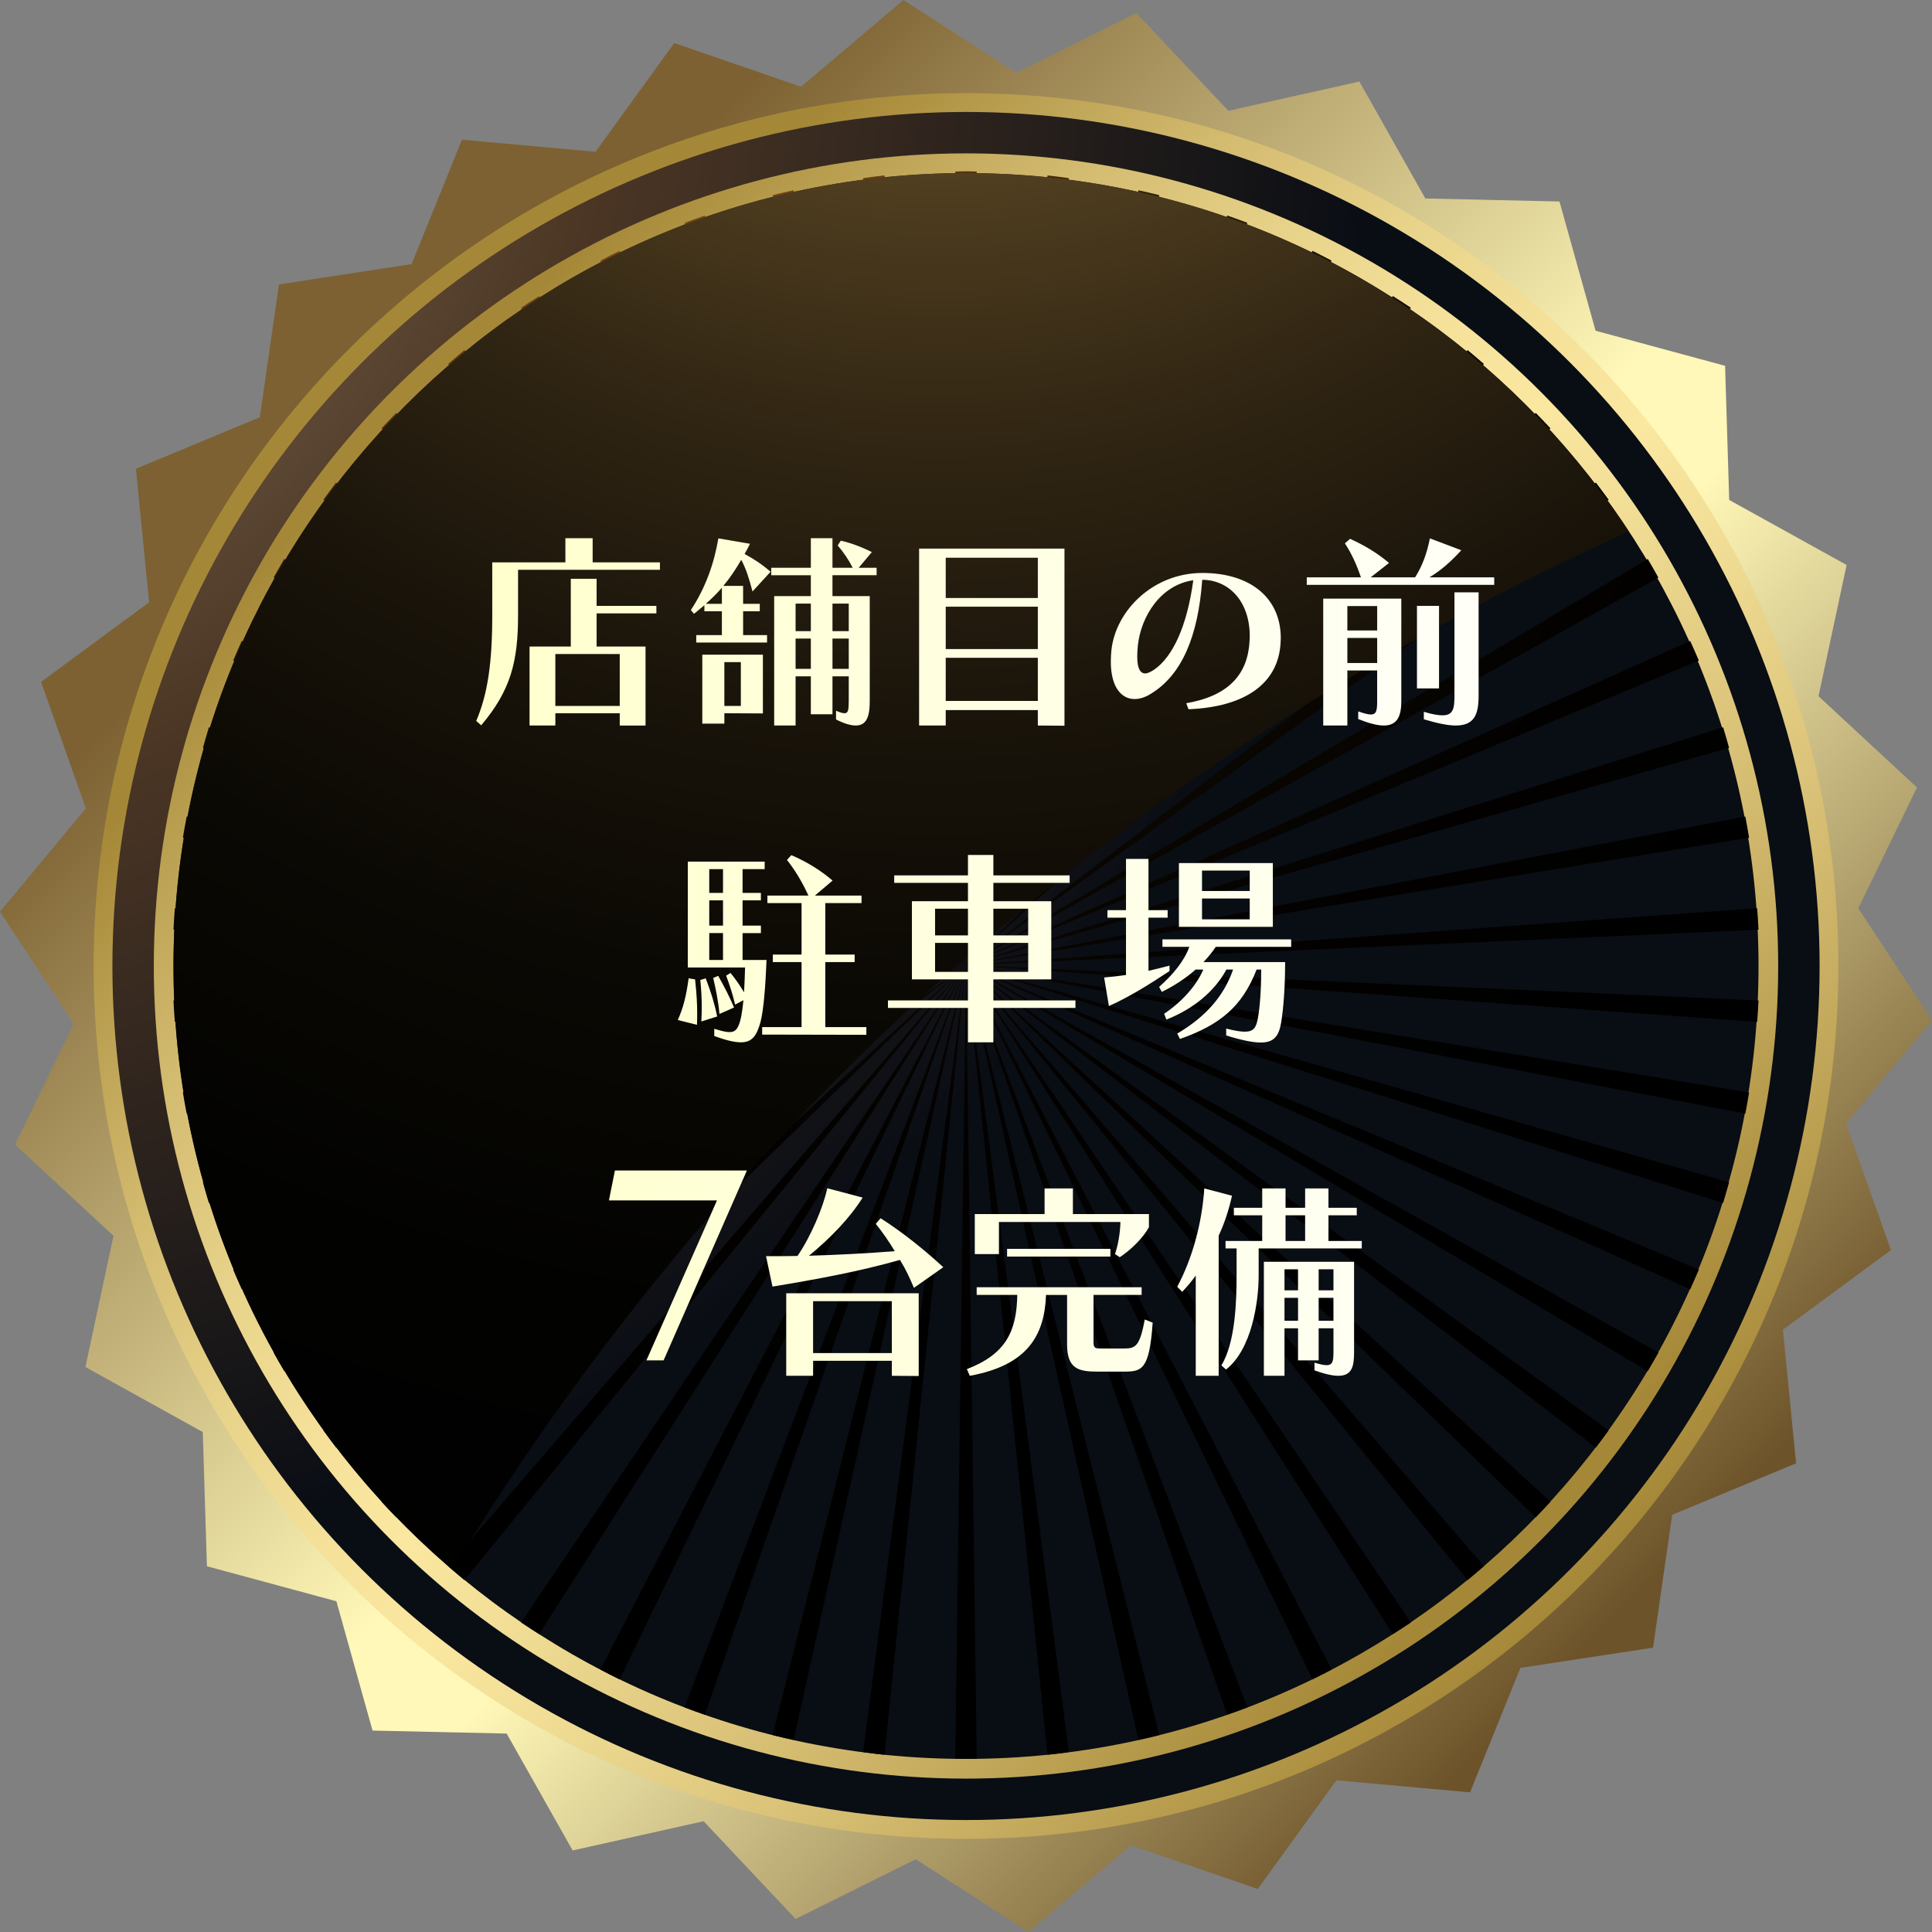 <?xml version="1.0" encoding="UTF-8"?>
<svg xmlns="http://www.w3.org/2000/svg" version="1.1" xmlns:xlink="http://www.w3.org/1999/xlink" viewBox="0 0 240 240">
  <rect x="0" y="0" width="240" height="240" fill="#808080" stroke="none"/>
  <defs>
    <style>
      .cls-1 {
        fill: url(#_新規グラデーションスウォッチ_4);
      }

      .cls-2 {
        fill: url(#radial-gradient);
      }

      .cls-3 {
        fill: url(#_新規グラデーションスウォッチ_5-2);
      }

      .cls-4 {
        fill: url(#_新規グラデーションスウォッチ_5);
      }

      .cls-5 {
        isolation: isolate;
      }

      .cls-6 {
        fill: url(#radial-gradient-3);
      }

      .cls-6, .cls-7 {
        mix-blend-mode: screen;
      }

      .cls-8 {
        fill: url(#radial-gradient-2);
      }

      .cls-9 {
        fill: url(#_Новый_образец_градиента_115);
      }

      .cls-7 {
        fill: url(#_名称未設定グラデーション_67);
      }
    </style>
    <linearGradient id="_Новый_образец_градиента_115" data-name="Новый образец градиента 115" x1="41.178" y1="41.182" x2="209.372" y2="209.376" gradientUnits="userSpaceOnUse">
      <stop offset=".062" stop-color="#7d6132"/>
      <stop offset=".494" stop-color="#fff8b8"/>
      <stop offset=".562" stop-color="#fff8b8"/>
      <stop offset=".949" stop-color="#6d5329"/>
    </linearGradient>
    <linearGradient id="_新規グラデーションスウォッチ_5" data-name="新規グラデーションスウォッチ 5" x1="57.187" y1="57.187" x2="196.713" y2="196.713" gradientUnits="userSpaceOnUse">
      <stop offset=".006" stop-color="#a58837"/>
      <stop offset=".069" stop-color="#b59a4b"/>
      <stop offset=".198" stop-color="#d3bb70"/>
      <stop offset=".318" stop-color="#e8d38a"/>
      <stop offset=".426" stop-color="#f5e19a"/>
      <stop offset=".51" stop-color="#fae7a0"/>
      <stop offset=".591" stop-color="#f2de96"/>
      <stop offset=".727" stop-color="#ddc67c"/>
      <stop offset=".901" stop-color="#bba052"/>
      <stop offset="1" stop-color="#a58837"/>
    </linearGradient>
    <radialGradient id="radial-gradient" cx="-22.082" cy="3.954" fx="-22.082" fy="3.954" r="194.581" gradientTransform="translate(-.192)" gradientUnits="userSpaceOnUse">
      <stop offset="0" stop-color="#9b8673"/>
      <stop offset=".489" stop-color="#4d3725"/>
      <stop offset="1" stop-color="#090d14"/>
    </radialGradient>
    <linearGradient id="_新規グラデーションスウォッチ_5-2" data-name="新規グラデーションスウォッチ 5" x1="50.454" y1="50.454" x2="188.97" y2="188.969" xlink:href="#_新規グラデーションスウォッチ_5"/>
    <radialGradient id="radial-gradient-2" cx="-33.06" cy="-4.994" fx="-33.06" fy="-4.994" r="209.587" xlink:href="#radial-gradient"/>
    <radialGradient id="radial-gradient-3" cx="65.025" cy="-13.964" fx="65.025" fy="-13.964" r="205.34" gradientTransform="translate(-.192)" gradientUnits="userSpaceOnUse">
      <stop offset="0" stop-color="#fff1d1"/>
      <stop offset=".054" stop-color="#ffc94c"/>
      <stop offset=".14" stop-color="#a2621e"/>
      <stop offset=".163" stop-color="#955a1b"/>
      <stop offset=".25" stop-color="#6e4214"/>
      <stop offset=".343" stop-color="#4c2e0e"/>
      <stop offset=".441" stop-color="#301d08"/>
      <stop offset=".546" stop-color="#1a1004"/>
      <stop offset=".663" stop-color="#0b0702"/>
      <stop offset=".798" stop-color="#020100"/>
      <stop offset="1" stop-color="#000"/>
    </radialGradient>
    <radialGradient id="_名称未設定グラデーション_67" data-name="名称未設定グラデーション 67" cx="116.938" cy="-52.041" fx="116.938" fy="-52.041" r="279.433" gradientTransform="translate(-.192)" gradientUnits="userSpaceOnUse">
      <stop offset="0" stop-color="#dfc075"/>
      <stop offset=".14" stop-color="#7d6132"/>
      <stop offset=".179" stop-color="#6d552b"/>
      <stop offset=".279" stop-color="#4c3b1e"/>
      <stop offset=".387" stop-color="#302513"/>
      <stop offset=".502" stop-color="#1a140a"/>
      <stop offset=".63" stop-color="#0b0904"/>
      <stop offset=".779" stop-color="#020201"/>
      <stop offset="1" stop-color="#000"/>
    </radialGradient>
    <linearGradient id="_新規グラデーションスウォッチ_4" data-name="新規グラデーションスウォッチ 4" x1="59.156" y1="118.892" x2="185.619" y2="118.892" gradientUnits="userSpaceOnUse">
      <stop offset="0" stop-color="#ffc"/>
      <stop offset=".235" stop-color="#ffffd7"/>
      <stop offset="1" stop-color="#fffff8"/>
    </linearGradient>
  </defs>
  <!-- Generator: Adobe Illustrator 28.6.0, SVG Export Plug-In . SVG Version: 1.2.0 Build 709)  -->
  <g class="cls-5">
    <g id="_レイヤー_1" data-name="レイヤー_1">
      <g>
        <g>
          <polygon class="cls-9" points="188.87 207.19 182.614 222.651 166.012 221.155 156.239 234.661 140.481 229.227 127.764 240 113.76 230.957 98.834 238.38 87.406 226.238 71.134 229.869 62.941 215.351 46.279 214.977 41.788 198.916 25.704 194.565 25.189 177.895 10.61 169.815 14.098 153.513 1.869 142.182 9.159 127.183 0 113.251 10.666 100.429 5.101 84.708 18.522 74.822 16.885 58.229 32.273 51.836 34.655 35.332 51.132 32.808 57.386 17.355 73.985 18.853 83.757 5.347 99.518 10.775 112.233 0 126.238 9.051 141.167 1.626 152.594 13.763 168.864 10.131 177.062 24.656 193.723 25.031 198.209 41.085 214.296 45.443 214.808 62.106 229.392 70.183 225.902 86.487 238.131 97.826 230.841 112.83 240 126.757 229.331 139.571 234.899 155.293 221.478 165.184 223.117 181.779 207.724 188.173 205.347 204.679 188.87 207.19"/>
          <path class="cls-4" d="M228.368,120c0,59.882-48.516,108.427-108.368,108.427S11.632,179.882,11.632,120,60.151,11.574,120,11.574s108.368,48.545,108.368,108.426Z"/>
          <ellipse class="cls-2" cx="120" cy="120" rx="106.037" ry="106.092"/>
          <ellipse class="cls-3" cx="120" cy="120" rx="100.894" ry="100.947"/>
          <path class="cls-8" d="M21.551,120c0-54.402,44.076-98.496,98.449-98.496s98.449,44.094,98.449,98.496-44.08,98.498-98.449,98.498S21.551,174.398,21.551,120Z"/>
          <path class="cls-6" d="M76.958,208.617l43.042-88.728-45.415,87.509c.787.416,1.571.829,2.372,1.219ZM66.979,202.992l53.021-83.103-55.263,81.659c.733.495,1.491.966,2.242,1.444ZM120,218.498c.449,0,.883-.026,1.332-.033l-1.332-98.577-1.331,98.577c.445.007.883.033,1.331.033ZM87.552,213.003l32.448-93.114-34.947,92.208c.825.313,1.662.613,2.499.906ZM57.689,196.284l62.311-76.395-64.338,74.667c.674.582,1.338,1.164,2.026,1.728ZM98.583,216.14l21.417-96.251-24.01,95.65c.859.216,1.729.402,2.593.601ZM109.871,217.981l10.129-98.092-12.773,97.758c.878.118,1.754.25,2.644.334ZM23.19,138.337l96.81-18.448-97.28,15.822c.139.88.303,1.757.471,2.627ZM25.944,149.434l94.056-29.545-94.795,26.982c.241.853.474,1.713.739,2.564ZM35.313,170.331l84.687-50.443-86.015,48.134c.433.772.875,1.55,1.328,2.308ZM41.751,179.82l78.249-59.932-79.839,57.793c.52.719,1.051,1.43,1.59,2.139ZM30.03,160.147l89.97-40.259-91.04,37.822c.344.819.71,1.627,1.07,2.437ZM144.008,215.539l-24.008-95.65,21.415,96.251c.869-.199,1.735-.385,2.593-.601ZM214.793,146.87l-94.794-26.982,94.054,29.545c.267-.851.5-1.711.739-2.564ZM211.038,157.71l-91.038-37.822,89.969,40.259c.361-.81.727-1.618,1.07-2.437ZM206.015,168.023l-86.015-48.134,84.685,50.443c.455-.759.897-1.536,1.33-2.308ZM218.282,126.942c.063-.887.13-1.767.168-2.658l-98.449-4.396,98.282,7.054ZM199.834,177.681l-79.834-57.793,78.246,59.932c.544-.709,1.068-1.42,1.588-2.139ZM217.279,135.71l-97.279-15.822,96.813,18.448c.163-.87.325-1.747.466-2.627ZM192.608,186.557l-72.608-66.668,70.773,68.6c.616-.644,1.236-1.276,1.835-1.932ZM154.947,212.097l-34.947-92.208,32.445,93.114c.839-.293,1.674-.593,2.502-.906ZM132.773,217.647l-12.773-97.758,10.129,98.092c.887-.084,1.763-.216,2.644-.334ZM21.718,126.942l98.282-7.054-98.449,4.396c.038.89.104,1.771.168,2.658ZM165.415,207.398l-45.415-87.509,43.043,88.728c.798-.39,1.585-.803,2.372-1.219ZM175.261,201.548l-55.261-81.659,53.021,83.103c.75-.478,1.503-.949,2.24-1.444ZM184.338,194.556l-64.338-74.667,62.308,76.395c.688-.563,1.356-1.146,2.03-1.728ZM49.227,188.489l70.773-68.6-72.608,66.668c.599.656,1.215,1.288,1.835,1.932ZM190.773,51.29l-70.773,68.598,72.606-66.675c-.601-.652-1.22-1.288-1.833-1.923ZM163.042,31.16l-43.043,88.728,45.415-87.514c-.787-.411-1.575-.825-2.372-1.214ZM182.306,43.488l-62.306,76.4,64.335-74.672c-.671-.582-1.34-1.166-2.028-1.728ZM173.019,36.775l-53.019,83.113,55.26-81.663c-.739-.502-1.492-.973-2.24-1.451ZM141.415,23.636l-21.415,96.253,24.008-95.65c-.858-.216-1.727-.413-2.593-.603ZM152.445,26.77l-32.445,93.119,34.947-92.213c-.828-.315-1.664-.615-2.502-.906ZM216.813,101.435l-96.813,18.454,97.279-15.828c-.14-.877-.303-1.745-.466-2.625ZM130.129,21.793l-10.129,98.096,12.773-97.758c-.881-.12-1.758-.25-2.644-.337ZM218.282,112.828l-98.282,7.061,98.449-4.403c-.038-.892-.104-1.776-.168-2.658ZM198.244,59.947l-78.244,59.942,79.834-57.801c-.524-.719-1.051-1.432-1.59-2.141ZM214.051,90.34l-94.051,29.549,94.794-26.989c-.246-.856-.474-1.718-.743-2.56ZM204.685,69.436l-84.685,50.453,86.013-48.139c-.435-.778-.873-1.545-1.328-2.314ZM209.963,79.623l-89.963,40.265,91.037-37.823c-.344-.824-.707-1.632-1.073-2.442ZM33.987,71.749l86.013,48.139-84.687-50.453c-.454.769-.892,1.536-1.326,2.314ZM47.395,53.213l72.605,66.675L49.227,51.29c-.614.635-1.232,1.271-1.831,1.923ZM28.962,82.065l91.038,37.823L30.03,79.623c-.358.81-.722,1.618-1.068,2.442ZM40.166,62.088l79.834,57.801L41.751,59.947c-.536.709-1.068,1.421-1.585,2.141ZM21.551,115.486l98.449,4.403-98.282-7.061c-.062.882-.13,1.766-.168,2.658ZM22.72,104.06l97.28,15.828-96.81-18.454c-.168.88-.332,1.748-.471,2.625ZM25.207,92.9l94.793,26.989-94.054-29.549c-.264.843-.496,1.704-.739,2.56ZM55.666,45.216l64.334,74.672L57.692,43.488c-.685.562-1.356,1.146-2.027,1.728ZM85.053,27.675l34.947,92.213L87.552,26.77c-.837.291-1.674.591-2.499.906ZM95.99,24.238l24.01,95.65-21.417-96.253c-.861.19-1.732.387-2.593.603ZM120,21.277c-.448,0-.886.022-1.331.033l1.331,98.579,1.332-98.579c-.448-.01-.883-.033-1.332-.033ZM107.227,22.13l12.773,97.758-10.129-98.096c-.89.087-1.766.217-2.644.337ZM64.74,38.226l55.26,81.663-53.021-83.113c-.746.478-1.503.949-2.239,1.451ZM74.585,32.374l45.415,87.514L76.958,31.16c-.801.389-1.585.803-2.372,1.214Z"/>
          <path class="cls-7" d="M56.195,194.982c13.514-22.185,29.649-42.849,48.213-61.425,28.426-28.441,61.741-51.213,97.936-67.523-17.591-26.814-47.891-44.531-82.344-44.531-54.373,0-98.449,44.094-98.449,98.496,0,30.037,13.455,56.916,34.644,74.982Z"/>
        </g>
        <g>
          <g>
            <path d="M64.358,70.786v5.593c0,5.8-.906,9.372-4.581,13.722l-.621-.544c1.423-3.314,1.993-7.198,1.993-13.178v-6.525h9.083v-3.003h3.39v3.003h8.358v.932h-17.622ZM76.986,90.127v-1.528h-7.997v1.528h-3.209v-9.813h5.124v-8.414h3.209v3.366h7.427v.932h-7.427v4.117h6.08v9.813h-3.208ZM76.986,81.246h-7.997v6.447h7.997v-6.447Z"/>
            <path d="M86.491,79.822v-.932h3.183v-2.952h-2.174v-.751c-.465.363-.776.673-1.294,1.062l-.387-.466c1.863-2.822,2.898-5.851,3.416-8.907l3.934.673c-.207.44-.44.854-.673,1.269,1.216.647,2.173,1.295,3.234,2.201l-2.251,2.46c-.44-1.683-.829-2.874-1.398-3.936-.673,1.165-1.397,2.253-2.225,3.237h2.458v2.226h2.07v.932h-2.07v2.952h2.975v.932h-8.798ZM89.984,88.599v1.295h-2.744v-8.57h7.531v7.302l-4.787-.026ZM89.674,73.013c-.596.699-1.294,1.373-1.993,1.994h1.993v-1.994ZM92.028,82.256h-2.044v5.437h2.044v-5.437ZM103.854,88.289c.492.208.829.311,1.061.311.466,0,.518-.44.518-1.657v-2.925h-2.018v4.712h-2.691v-4.712h-1.89v6.11h-2.665v-16.079h4.555v-2.589h-4.917v-.932h4.917v-3.676h2.691v3.676h2.51c-.518-1.01-1.113-1.89-1.864-2.77l.388-.596c1.268.285,2.64.803,3.856,1.424l-1.631,1.941h2.226v.932h-5.486v2.589h4.632v12.946c0,1.579-.181,3.133-1.734,3.133-.595,0-1.397-.208-2.458-.751v-1.088ZM100.724,74.981h-1.89v3.418h1.89v-3.418ZM100.724,79.33h-1.89v3.754h1.89v-3.754ZM105.433,74.981h-2.018v3.418h2.018v-3.418ZM105.433,79.33h-2.018v3.754h2.018v-3.754Z"/>
            <path d="M128.922,90.127v-1.916h-11.438v1.916h-3.312v-21.982h18.063v22.008l-3.312-.026ZM128.922,69.285h-11.438v4.997h11.438v-4.997ZM128.922,75.369h-11.438v5.256h11.438v-5.256ZM128.922,81.713h-11.438v5.359h11.438v-5.359Z"/>
            <path d="M147.355,87.357c5.254-.906,7.634-3.573,7.867-7.69,0-.207.026-.414.026-.621,0-4.453-2.692-7.017-5.9-7.017-.518,7.094-2.563,11.833-6.392,14.163-.699.44-1.397.647-2.018.647-1.682,0-2.95-1.554-2.95-4.635,0-.466.026-.958.078-1.476.543-4.868,5.15-9.554,11.308-9.554,5.927,0,9.731,3.081,9.731,8.104,0,.181-.026.388-.026.596-.284,5.049-4.425,7.949-11.437,8.233l-.285-.751ZM141.351,80.185c-.052.518-.078.983-.078,1.372,0,1.45.362,2.097.983,2.097.311,0,.673-.182,1.113-.466,2.304-1.58,4.089-5.386,4.865-11.107-4.088.595-6.495,4.505-6.884,8.104Z"/>
            <path d="M162.33,72.65v-.932h6.728c-.543-1.605-1.19-3.003-1.992-4.22l.646-.569c1.864.854,3.442,1.812,4.839,3.003l-2.277,1.786h5.513c.879-1.372,1.474-2.977,1.837-4.842l3.907,1.476c-1.32,1.45-2.536,2.511-3.96,3.366h8.048v.932h-23.29ZM171.076,83.292h-3.7v6.836h-3.002v-15.768h9.703v12.687c0,1.787-.414,3.081-2.173,3.081-.777,0-1.812-.259-3.183-.803v-.958c.724.259,1.216.388,1.578.388.699,0,.776-.544.776-1.709v-3.754ZM171.076,75.291h-3.7v3.029h3.7v-3.029ZM171.076,79.253h-3.7v3.107h3.7v-3.107ZM176.019,85.519v-10.253h2.743v10.253h-2.743ZM180.677,73.583h3.002v12.816c0,2.304-.492,3.729-2.847,3.729-.957,0-2.251-.259-3.959-.777v-.932c1.009.311,1.759.44,2.329.44,1.346,0,1.475-.88,1.475-2.46v-12.816Z"/>
            <path d="M84.198,126.71c.647-1.45,1.036-2.874,1.346-5.178l.802.129c.207,1.89.259,3.107.259,4.221,0,.492,0,.932-.025,1.424l-2.382-.595ZM88.728,127.797c.828.259,1.449.415,1.889.415.828,0,1.087-.518,1.371-1.553.129-.518.259-1.373.363-2.408l-1.036.544c-.336-1.424-.62-2.252-1.112-3.599l.543-.337c.673.802,1.294,1.76,1.681,2.408.052-.958.104-2.019.129-3.081h-7.116v-13.153h9.55v.932h-2.744v2.952h2.277v.932h-2.277v3.133h2.277v.932h-2.277v3.34h2.976c-.129,3.262-.362,6.239-.751,7.715-.465,1.683-1.035,2.512-2.432,2.512-.802,0-1.864-.259-3.312-.777v-.906ZM87.123,126.891c.025-.544.052-1.088.052-1.683,0-1.062-.052-2.227-.181-3.469l.673-.207c.646,1.683,1.113,3.185,1.423,4.738l-1.967.622ZM89.814,107.965h-1.708v2.952h1.708v-2.952ZM89.814,111.848h-1.708v3.133h1.708v-3.133ZM89.814,115.913h-1.708v3.34h1.708v-3.34ZM89.374,125.959c-.155-1.657-.465-3.107-.776-4.479l.621-.259c.75,1.346,1.449,2.667,1.967,3.935l-1.812.803ZM94.68,128.522v-.932h4.891v-8.078h-3.571v-.932h3.571v-6.395h-4.244v-.932h5.098c-.776-1.683-1.605-3.081-2.666-4.428l.544-.596c1.966.829,3.778,1.994,5.123,3.159l-2.199,1.865h5.796v.932h-4.502v6.395h3.648v.932h-3.648v8.078h5.098v.958l-12.939-.026Z"/>
            <path d="M123.4,125.208v4.272h-3.157v-4.272h-9.937v-.932h9.937v-2.615h-6.962v-9.709h6.962v-2.279h-9.161v-.932h9.161v-2.537h3.157v2.537h9.472v.932h-9.472v2.279h7.194v9.709h-7.194v2.615h10.196v.932h-10.196ZM120.244,112.884h-4.088v3.314h4.088v-3.314ZM120.244,117.13h-4.088v3.599h4.088v-3.599ZM127.722,112.884h-4.322v3.314h4.322v-3.314ZM127.722,117.13h-4.322v3.599h4.322v-3.599Z"/>
            <path d="M145.284,120.625c-2.304,1.527-4.865,3.159-7.531,4.35l-.595-3.547c.932-.077,1.812-.181,2.717-.311v-7.12h-2.304v-.932h2.304v-6.37h2.794v6.37h2.381v.932h-2.381v6.602c.88-.207,1.734-.415,2.614-.647v.673ZM152.322,127.771c1.009.259,1.759.389,2.303.389,1.113,0,1.423-.518,1.631-1.657.233-1.243.414-3.418.414-6.059h-.57c-1.811,4.66-4.606,6.887-9.523,8.622l-.336-.673c3.571-2.097,5.822-4.712,6.935-7.949h-.829c-1.475,2.745-4.166,4.92-7.452,6.214l-.284-.725c2.173-1.45,4.01-3.469,4.864-5.489h-.957c-1.191,1.061-2.691,2.045-4.193,2.771l-.336-.622c1.656-1.45,3.131-3.21,3.752-4.971h-3.339v-.932h15.992v.932h-9.367c-.414.622-.932,1.269-1.527,1.89h10.143c0,3.159-.206,5.774-.492,7.509-.284,1.709-.905,2.486-2.535,2.486-.983,0-2.381-.285-4.296-.881v-.854ZM146.448,115.136v-7.923h11.67v7.923h-11.67ZM155.246,108.146h-5.926v2.537h5.926v-2.537ZM155.246,111.615h-5.926v2.589h5.926v-2.589Z"/>
            <path d="M80.3,168.991l8.764-19.869h-13.422l.745-3.721h16.398l-10.35,23.59h-2.135Z"/>
            <path d="M113.531,159.981c-.57-1.32-.983-2.253-1.734-3.469-5.02,1.424-10.326,2.408-15.837,3.314l-.802-3.78c1.397,0,2.691,0,3.907-.026,1.631-2.357,3.209-6.059,3.701-8.415l4.399,1.165c-1.604,2.537-3.933,4.971-6.676,7.224,3.39-.104,7.143-.285,10.661-.57-.646-1.087-1.552-2.408-2.354-3.392l.595-.699c2.691,1.709,5.46,3.936,7.789,6.085l-3.648,2.564ZM110.787,170.907v-1.865h-9.781v1.865h-3.339v-10.253h16.459v10.279l-3.339-.026ZM110.787,161.638h-9.781v6.447h9.781v-6.447Z"/>
            <path d="M136.334,170.389c-2.329,0-3.778-.337-3.778-3.366v-6.162h-2.614c-.181,5.023-2.303,8.751-9.471,10.046l-.362-.829c4.839-1.865,6.185-4.687,6.261-9.218h-5.045v-.958h20.495v.958h-5.978v5.903c0,.725.284.751.854.751h2.95c1.449,0,1.94-.311,2.562-3.599l.983.389c-.414,5.903-1.346,6.084-3.597,6.084h-3.261ZM138.508,155.786c.362-1.036.646-2.589.673-3.987h-15.087v3.987h-3.003v-4.971h8.669v-3.185h3.52v3.185h9.445v1.631c-.699,1.295-2.199,2.796-3.623,3.729l-.595-.389ZM125.103,156.097v-.958h12.836v.958h-12.836Z"/>
            <path d="M148.54,170.907v-12.454c-.439.622-1.035,1.347-1.681,2.02l-.621-.622c1.915-3.599,3.08-7.949,3.364-12.221l3.442.906c-.388,1.76-.932,3.417-1.656,4.971v17.399h-2.847ZM156.356,155.087v3.366c0,3.262-.854,9.192-4.063,11.677l-.57-.518c1.76-2.848,1.89-8.13,1.89-11.16v-3.366h-1.372v-.932h4.555v-3.185h-3.52v-.932h3.52v-2.408h2.899v2.408h2.432v-2.408h2.899v2.408h3.519v.932h-3.519v3.185h4.14v.932h-12.809ZM165.645,165.003h-1.837v3.987h-2.562v-3.987h-1.681v5.903h-2.563v-14.163h11.206v11.237c0,1.657-.207,2.926-1.941,2.926-.724,0-1.681-.208-2.975-.674v-.958c.673.207,1.164.311,1.5.311.777,0,.854-.544.854-1.657v-2.926ZM161.246,157.676h-1.681v2.615h1.681v-2.615ZM161.246,161.223h-1.681v2.848h1.681v-2.848ZM162.127,150.97h-2.432v3.185h2.432v-3.185ZM165.645,157.676h-1.837v2.615h1.837v-2.615ZM165.645,161.223h-1.837v2.848h1.837v-2.848Z"/>
          </g>
          <g>
            <path class="cls-1" d="M64.358,70.786v5.593c0,5.8-.906,9.372-4.581,13.722l-.621-.544c1.423-3.314,1.993-7.198,1.993-13.178v-6.525h9.083v-3.003h3.39v3.003h8.358v.932h-17.622ZM76.986,90.127v-1.528h-7.997v1.528h-3.209v-9.813h5.124v-8.414h3.209v3.366h7.427v.932h-7.427v4.117h6.08v9.813h-3.208ZM76.986,81.246h-7.997v6.447h7.997v-6.447Z"/>
            <path class="cls-1" d="M86.491,79.822v-.932h3.183v-2.952h-2.174v-.751c-.465.363-.776.673-1.294,1.062l-.387-.466c1.863-2.822,2.898-5.851,3.416-8.907l3.934.673c-.207.44-.44.854-.673,1.269,1.216.647,2.173,1.295,3.234,2.201l-2.251,2.46c-.44-1.683-.829-2.874-1.398-3.936-.673,1.165-1.397,2.253-2.225,3.237h2.458v2.226h2.07v.932h-2.07v2.952h2.975v.932h-8.798ZM89.984,88.599v1.295h-2.744v-8.57h7.531v7.302l-4.787-.026ZM89.674,73.013c-.596.699-1.294,1.373-1.993,1.994h1.993v-1.994ZM92.028,82.256h-2.044v5.437h2.044v-5.437ZM103.854,88.289c.492.208.829.311,1.061.311.466,0,.518-.44.518-1.657v-2.925h-2.018v4.712h-2.691v-4.712h-1.89v6.11h-2.665v-16.079h4.555v-2.589h-4.917v-.932h4.917v-3.676h2.691v3.676h2.51c-.518-1.01-1.113-1.89-1.864-2.77l.388-.596c1.268.285,2.64.803,3.856,1.424l-1.631,1.941h2.226v.932h-5.486v2.589h4.632v12.946c0,1.579-.181,3.133-1.734,3.133-.595,0-1.397-.208-2.458-.751v-1.088ZM100.724,74.981h-1.89v3.418h1.89v-3.418ZM100.724,79.33h-1.89v3.754h1.89v-3.754ZM105.433,74.981h-2.018v3.418h2.018v-3.418ZM105.433,79.33h-2.018v3.754h2.018v-3.754Z"/>
            <path class="cls-1" d="M128.922,90.127v-1.916h-11.438v1.916h-3.312v-21.982h18.063v22.008l-3.312-.026ZM128.922,69.285h-11.438v4.997h11.438v-4.997ZM128.922,75.369h-11.438v5.256h11.438v-5.256ZM128.922,81.713h-11.438v5.359h11.438v-5.359Z"/>
            <path class="cls-1" d="M147.355,87.357c5.254-.906,7.634-3.573,7.867-7.69,0-.207.026-.414.026-.621,0-4.453-2.692-7.017-5.9-7.017-.518,7.094-2.563,11.833-6.392,14.163-.699.44-1.397.647-2.018.647-1.682,0-2.95-1.554-2.95-4.635,0-.466.026-.958.078-1.476.543-4.868,5.15-9.554,11.308-9.554,5.927,0,9.731,3.081,9.731,8.104,0,.181-.026.388-.026.596-.284,5.049-4.425,7.949-11.437,8.233l-.285-.751ZM141.351,80.185c-.052.518-.078.983-.078,1.372,0,1.45.362,2.097.983,2.097.311,0,.673-.182,1.113-.466,2.304-1.58,4.089-5.386,4.865-11.107-4.088.595-6.495,4.505-6.884,8.104Z"/>
            <path class="cls-1" d="M162.33,72.65v-.932h6.728c-.543-1.605-1.19-3.003-1.992-4.22l.646-.569c1.864.854,3.442,1.812,4.839,3.003l-2.277,1.786h5.513c.879-1.372,1.474-2.977,1.837-4.842l3.907,1.476c-1.32,1.45-2.536,2.511-3.96,3.366h8.048v.932h-23.29ZM171.076,83.292h-3.7v6.836h-3.002v-15.768h9.703v12.687c0,1.787-.414,3.081-2.173,3.081-.777,0-1.812-.259-3.183-.803v-.958c.724.259,1.216.388,1.578.388.699,0,.776-.544.776-1.709v-3.754ZM171.076,75.291h-3.7v3.029h3.7v-3.029ZM171.076,79.253h-3.7v3.107h3.7v-3.107ZM176.019,85.519v-10.253h2.743v10.253h-2.743ZM180.677,73.583h3.002v12.816c0,2.304-.492,3.729-2.847,3.729-.957,0-2.251-.259-3.959-.777v-.932c1.009.311,1.759.44,2.329.44,1.346,0,1.475-.88,1.475-2.46v-12.816Z"/>
            <path class="cls-1" d="M84.198,126.71c.647-1.45,1.036-2.874,1.346-5.178l.802.129c.207,1.89.259,3.107.259,4.221,0,.492,0,.932-.025,1.424l-2.382-.595ZM88.728,127.797c.828.259,1.449.415,1.889.415.828,0,1.087-.518,1.371-1.553.129-.518.259-1.373.363-2.408l-1.036.544c-.336-1.424-.62-2.252-1.112-3.599l.543-.337c.673.802,1.294,1.76,1.681,2.408.052-.958.104-2.019.129-3.081h-7.116v-13.153h9.55v.932h-2.744v2.952h2.277v.932h-2.277v3.133h2.277v.932h-2.277v3.34h2.976c-.129,3.262-.362,6.239-.751,7.715-.465,1.683-1.035,2.512-2.432,2.512-.802,0-1.864-.259-3.312-.777v-.906ZM87.123,126.891c.025-.544.052-1.088.052-1.683,0-1.062-.052-2.227-.181-3.469l.673-.207c.646,1.683,1.113,3.185,1.423,4.738l-1.967.622ZM89.814,107.965h-1.708v2.952h1.708v-2.952ZM89.814,111.848h-1.708v3.133h1.708v-3.133ZM89.814,115.913h-1.708v3.34h1.708v-3.34ZM89.374,125.959c-.155-1.657-.465-3.107-.776-4.479l.621-.259c.75,1.346,1.449,2.667,1.967,3.935l-1.812.803ZM94.68,128.522v-.932h4.891v-8.078h-3.571v-.932h3.571v-6.395h-4.244v-.932h5.098c-.776-1.683-1.605-3.081-2.666-4.428l.544-.596c1.966.829,3.778,1.994,5.123,3.159l-2.199,1.865h5.796v.932h-4.502v6.395h3.648v.932h-3.648v8.078h5.098v.958l-12.939-.026Z"/>
            <path class="cls-1" d="M123.4,125.208v4.272h-3.157v-4.272h-9.937v-.932h9.937v-2.615h-6.962v-9.709h6.962v-2.279h-9.161v-.932h9.161v-2.537h3.157v2.537h9.472v.932h-9.472v2.279h7.194v9.709h-7.194v2.615h10.196v.932h-10.196ZM120.244,112.884h-4.088v3.314h4.088v-3.314ZM120.244,117.13h-4.088v3.599h4.088v-3.599ZM127.722,112.884h-4.322v3.314h4.322v-3.314ZM127.722,117.13h-4.322v3.599h4.322v-3.599Z"/>
            <path class="cls-1" d="M145.284,120.625c-2.304,1.527-4.865,3.159-7.531,4.35l-.595-3.547c.932-.077,1.812-.181,2.717-.311v-7.12h-2.304v-.932h2.304v-6.37h2.794v6.37h2.381v.932h-2.381v6.602c.88-.207,1.734-.415,2.614-.647v.673ZM152.322,127.771c1.009.259,1.759.389,2.303.389,1.113,0,1.423-.518,1.631-1.657.233-1.243.414-3.418.414-6.059h-.57c-1.811,4.66-4.606,6.887-9.523,8.622l-.336-.673c3.571-2.097,5.822-4.712,6.935-7.949h-.829c-1.475,2.745-4.166,4.92-7.452,6.214l-.284-.725c2.173-1.45,4.01-3.469,4.864-5.489h-.957c-1.191,1.061-2.691,2.045-4.193,2.771l-.336-.622c1.656-1.45,3.131-3.21,3.752-4.971h-3.339v-.932h15.992v.932h-9.367c-.414.622-.932,1.269-1.527,1.89h10.143c0,3.159-.206,5.774-.492,7.509-.284,1.709-.905,2.486-2.535,2.486-.983,0-2.381-.285-4.296-.881v-.854ZM146.448,115.136v-7.923h11.67v7.923h-11.67ZM155.246,108.146h-5.926v2.537h5.926v-2.537ZM155.246,111.615h-5.926v2.589h5.926v-2.589Z"/>
            <path class="cls-1" d="M80.3,168.991l8.764-19.869h-13.422l.745-3.721h16.398l-10.35,23.59h-2.135Z"/>
            <path class="cls-1" d="M113.531,159.981c-.57-1.32-.983-2.253-1.734-3.469-5.02,1.424-10.326,2.408-15.837,3.314l-.802-3.78c1.397,0,2.691,0,3.907-.026,1.631-2.357,3.209-6.059,3.701-8.415l4.399,1.165c-1.604,2.537-3.933,4.971-6.676,7.224,3.39-.104,7.143-.285,10.661-.57-.646-1.087-1.552-2.408-2.354-3.392l.595-.699c2.691,1.709,5.46,3.936,7.789,6.085l-3.648,2.564ZM110.787,170.907v-1.865h-9.781v1.865h-3.339v-10.253h16.459v10.279l-3.339-.026ZM110.787,161.638h-9.781v6.447h9.781v-6.447Z"/>
            <path class="cls-1" d="M136.334,170.389c-2.329,0-3.778-.337-3.778-3.366v-6.162h-2.614c-.181,5.023-2.303,8.751-9.471,10.046l-.362-.829c4.839-1.865,6.185-4.687,6.261-9.218h-5.045v-.958h20.495v.958h-5.978v5.903c0,.725.284.751.854.751h2.95c1.449,0,1.94-.311,2.562-3.599l.983.389c-.414,5.903-1.346,6.084-3.597,6.084h-3.261ZM138.508,155.786c.362-1.036.646-2.589.673-3.987h-15.087v3.987h-3.003v-4.971h8.669v-3.185h3.52v3.185h9.445v1.631c-.699,1.295-2.199,2.796-3.623,3.729l-.595-.389ZM125.103,156.097v-.958h12.836v.958h-12.836Z"/>
            <path class="cls-1" d="M148.54,170.907v-12.454c-.439.622-1.035,1.347-1.681,2.02l-.621-.622c1.915-3.599,3.08-7.949,3.364-12.221l3.442.906c-.388,1.76-.932,3.417-1.656,4.971v17.399h-2.847ZM156.356,155.087v3.366c0,3.262-.854,9.192-4.063,11.677l-.57-.518c1.76-2.848,1.89-8.13,1.89-11.16v-3.366h-1.372v-.932h4.555v-3.185h-3.52v-.932h3.52v-2.408h2.899v2.408h2.432v-2.408h2.899v2.408h3.519v.932h-3.519v3.185h4.14v.932h-12.809ZM165.645,165.003h-1.837v3.987h-2.562v-3.987h-1.681v5.903h-2.563v-14.163h11.206v11.237c0,1.657-.207,2.926-1.941,2.926-.724,0-1.681-.208-2.975-.674v-.958c.673.207,1.164.311,1.5.311.777,0,.854-.544.854-1.657v-2.926ZM161.246,157.676h-1.681v2.615h1.681v-2.615ZM161.246,161.223h-1.681v2.848h1.681v-2.848ZM162.127,150.97h-2.432v3.185h2.432v-3.185ZM165.645,157.676h-1.837v2.615h1.837v-2.615ZM165.645,161.223h-1.837v2.848h1.837v-2.848Z"/>
          </g>
        </g>
      </g>
    </g>
  </g>
</svg>